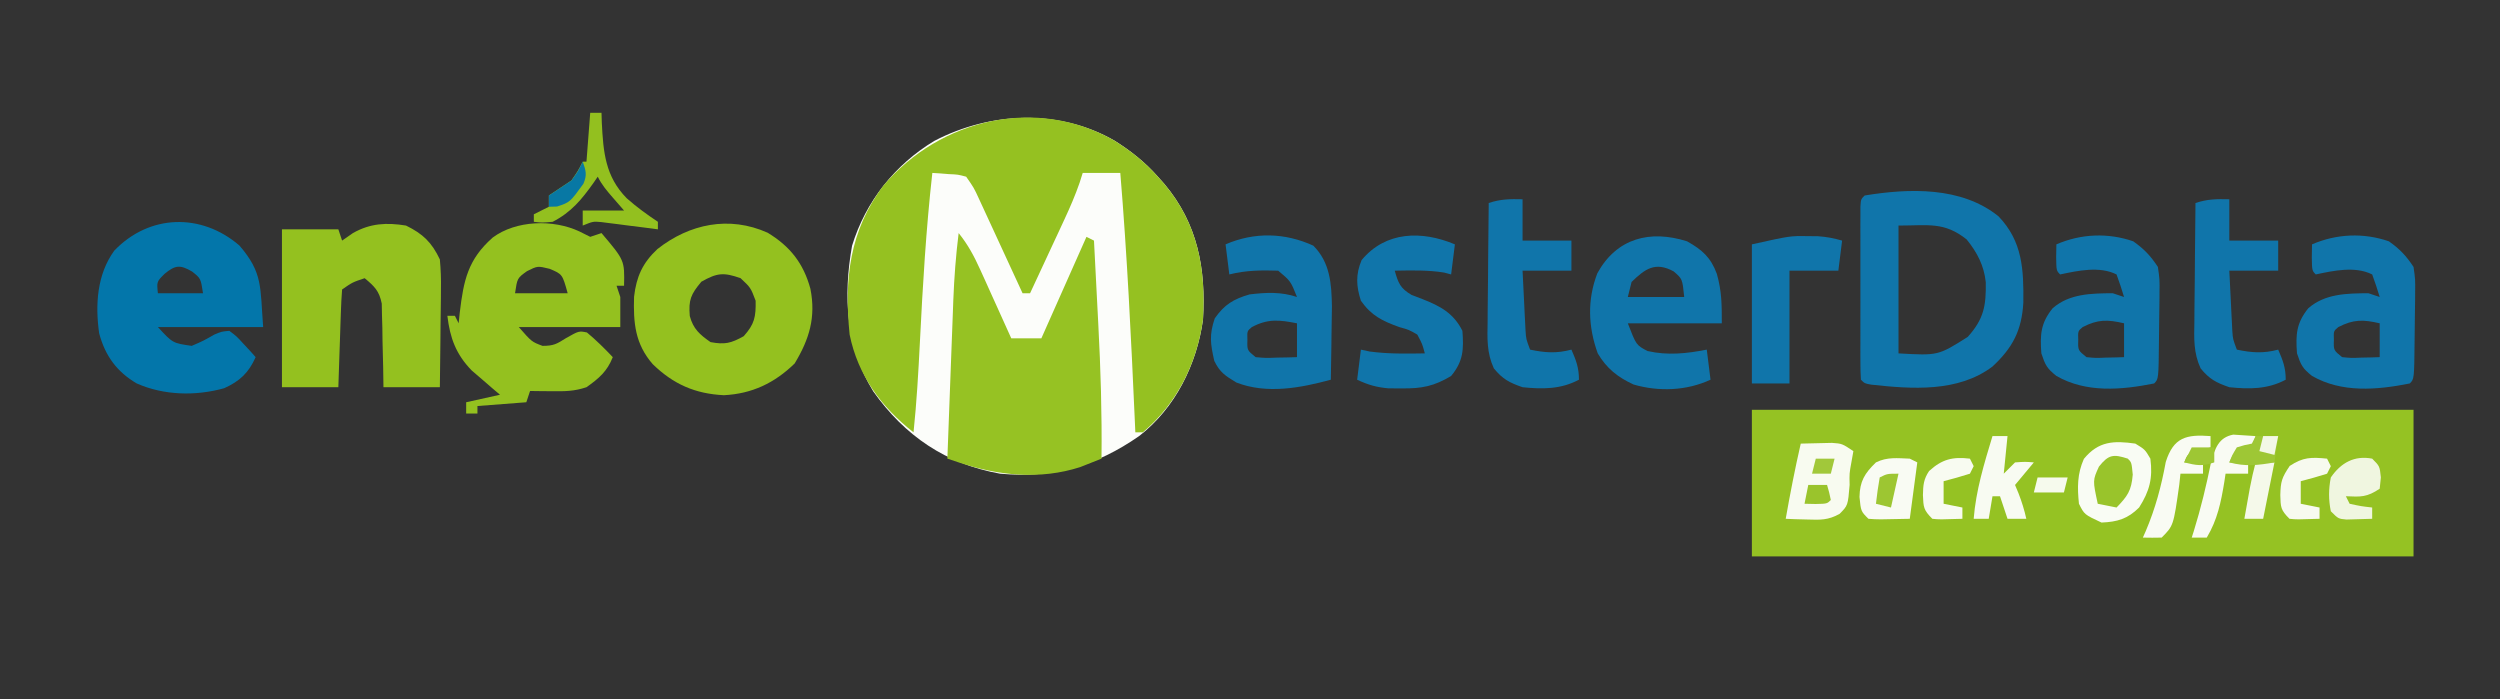 <?xml version="1.0" encoding="UTF-8"?>
<svg version="1.1" xmlns="http://www.w3.org/2000/svg" width="665" height="186">
<rect width="100%" height="100%" fill="#333333" stroke="none"/>
<path d="M0 0 C4.35 2.746 8.101 5.706 11.52 9.574 C12.085 10.21 12.651 10.845 13.234 11.5 C22.125 22.082 24.326 34.058 23.52 47.574 C21.884 59.462 16.148 71.152 6.52 78.574 C-4.959 86.566 -16.51 89.847 -30.48 88.574 C-44.812 85.985 -55.804 78.563 -64.234 66.621 C-71.43 54.802 -72.236 41.41 -69.832 27.941 C-66.254 16.23 -58.418 6.351 -47.93 0.039 C-33.009 -7.727 -14.748 -8.477 0 0 Z " fill="#FCFDFA" transform="translate(296.48,37.426)"/>
<path d="M0 0 C58.08 0 116.16 0 176 0 C176 12.87 176 25.74 176 39 C117.92 39 59.84 39 0 39 C0 26.13 0 13.26 0 0 Z " fill="#95C223" transform="translate(466,109)"/>
<path d="M0 0 C4.35 2.746 8.101 5.706 11.52 9.574 C12.085 10.21 12.651 10.845 13.234 11.5 C22.125 22.082 24.326 34.058 23.52 47.574 C21.925 59.157 16.551 70.013 7.52 77.574 C6.86 77.574 6.2 77.574 5.52 77.574 C5.469 76.443 5.419 75.312 5.368 74.147 C4.392 52.261 3.33 30.41 1.52 8.574 C-1.78 8.574 -5.08 8.574 -8.48 8.574 C-8.752 9.435 -9.024 10.295 -9.304 11.182 C-10.461 14.518 -11.812 17.647 -13.301 20.848 C-13.836 22.001 -14.371 23.155 -14.922 24.344 C-15.477 25.534 -16.033 26.723 -16.605 27.949 C-17.175 29.174 -17.744 30.4 -18.312 31.625 C-19.699 34.609 -21.088 37.592 -22.48 40.574 C-23.14 40.574 -23.8 40.574 -24.48 40.574 C-24.864 39.742 -25.247 38.909 -25.642 38.052 C-27.068 34.959 -28.495 31.867 -29.925 28.776 C-30.543 27.439 -31.159 26.101 -31.775 24.763 C-32.662 22.839 -33.551 20.915 -34.441 18.992 C-35.243 17.256 -35.243 17.256 -36.06 15.485 C-37.445 12.483 -37.445 12.483 -39.48 9.574 C-41.675 8.994 -41.675 8.994 -44.105 8.887 C-44.923 8.821 -45.74 8.755 -46.582 8.688 C-47.209 8.65 -47.835 8.613 -48.48 8.574 C-50.148 23.527 -51.037 38.491 -51.783 53.512 C-52.185 61.553 -52.643 69.564 -53.48 77.574 C-62.079 70.867 -68.271 62.422 -70.48 51.574 C-71.961 36.928 -70.535 23.924 -61.457 11.891 C-46.293 -5.881 -20.689 -11.892 0 0 Z " fill="#95C121" transform="translate(296.48,37.426)"/>
<path d="M0 0 C2.455 3.037 4.092 6.087 5.699 9.641 C6.186 10.711 6.672 11.78 7.174 12.883 C7.673 13.994 8.173 15.105 8.688 16.25 C9.199 17.377 9.71 18.503 10.236 19.664 C11.495 22.441 12.75 25.219 14 28 C16.64 28 19.28 28 22 28 C25.96 19.09 29.92 10.18 34 1 C34.66 1.33 35.32 1.66 36 2 C36.29 7.527 36.575 13.055 36.854 18.583 C36.95 20.456 37.047 22.328 37.146 24.2 C37.773 36.146 38.142 48.038 38 60 C36.804 60.474 35.608 60.949 34.375 61.438 C33.702 61.704 33.029 61.971 32.336 62.246 C21.627 65.702 10.481 64.524 0 61 C-0.99 60.67 -1.98 60.34 -3 60 C-2.738 52.901 -2.471 45.803 -2.2 38.705 C-2.109 36.293 -2.019 33.881 -1.93 31.469 C-1.801 27.991 -1.669 24.513 -1.535 21.035 C-1.497 19.966 -1.458 18.897 -1.418 17.795 C-1.184 11.818 -0.739 5.937 0 0 Z " fill="#96C223" transform="translate(255,62)"/>
<path d="M0 0 C0.949 0.474 1.897 0.949 2.875 1.438 C3.865 1.107 4.855 0.777 5.875 0.438 C12.022 7.688 12.022 7.688 11.875 14.438 C11.215 14.438 10.555 14.438 9.875 14.438 C10.37 15.922 10.37 15.922 10.875 17.438 C10.875 20.078 10.875 22.718 10.875 25.438 C1.965 25.438 -6.945 25.438 -16.125 25.438 C-12.693 29.36 -12.693 29.36 -9.812 30.438 C-6.833 30.438 -6.015 29.921 -3.562 28.375 C-0.125 26.438 -0.125 26.438 2 26.875 C4.454 28.92 6.679 31.12 8.875 33.438 C7.38 37.242 5.181 39.099 1.875 41.438 C-1.41 42.533 -3.862 42.537 -7.312 42.5 C-8.943 42.486 -8.943 42.486 -10.605 42.473 C-11.437 42.461 -12.268 42.449 -13.125 42.438 C-13.455 43.428 -13.785 44.417 -14.125 45.438 C-20.56 45.932 -20.56 45.932 -27.125 46.438 C-27.125 47.097 -27.125 47.758 -27.125 48.438 C-28.115 48.438 -29.105 48.438 -30.125 48.438 C-30.125 47.447 -30.125 46.458 -30.125 45.438 C-27.155 44.778 -24.185 44.117 -21.125 43.438 C-21.812 42.857 -22.499 42.277 -23.207 41.68 C-24.108 40.899 -25.009 40.117 -25.938 39.312 C-27.277 38.164 -27.277 38.164 -28.645 36.992 C-32.842 32.669 -34.421 28.354 -35.125 22.438 C-34.465 22.438 -33.805 22.438 -33.125 22.438 C-32.795 23.098 -32.465 23.758 -32.125 24.438 C-31.978 23.026 -31.978 23.026 -31.828 21.586 C-30.797 12.995 -29.683 7.474 -23.062 1.625 C-16.888 -2.973 -6.983 -3.282 0 0 Z M-13.938 10.562 C-16.53 12.419 -16.53 12.419 -17.125 16.438 C-12.505 16.438 -7.885 16.438 -3.125 16.438 C-4.53 11.367 -4.53 11.367 -7.938 9.938 C-11.124 9.16 -11.124 9.16 -13.938 10.562 Z M-31.125 27.438 C-30.125 29.438 -30.125 29.438 -30.125 29.438 Z " fill="#94C11F" transform="translate(154.125,61.562)"/>
<path d="M0 0 C5.994 3.63 9.539 8.153 11.379 14.906 C12.88 22.492 11.091 28.33 7.188 34.785 C1.841 39.991 -4.164 42.852 -11.645 43.223 C-19.289 42.847 -25.075 40.297 -30.559 34.969 C-35.27 29.556 -35.743 23.945 -35.527 17.031 C-34.908 11.688 -33.257 8.033 -29.316 4.348 C-20.794 -2.354 -10.243 -4.588 0 0 Z M-17.625 13.035 C-20.455 16.418 -21.055 17.885 -20.707 22.16 C-19.784 25.604 -18.051 27.106 -15.188 29.098 C-11.388 29.81 -9.75 29.41 -6.375 27.535 C-3.48 24.31 -3.113 22.411 -3.188 18.098 C-4.508 14.616 -4.508 14.616 -7.188 12.098 C-11.733 10.498 -13.411 10.66 -17.625 13.035 Z " fill="#94C11F" transform="translate(204.188,61.902)"/>
<path d="M0 0 C6.275 7.292 5.487 10.951 6.312 21.688 C-2.928 21.688 -12.168 21.688 -21.688 21.688 C-17.751 25.962 -17.751 25.962 -12.688 26.688 C-9.604 25.354 -9.604 25.354 -6.688 23.688 C-4.738 22.871 -4.738 22.871 -2.688 22.688 C-0.766 24.121 -0.766 24.121 1.062 26.125 C1.676 26.784 2.29 27.442 2.922 28.121 C3.61 28.896 3.61 28.896 4.312 29.688 C2.47 33.833 0.099 36.083 -4.055 37.953 C-11.647 40.071 -20.075 39.883 -27.312 36.688 C-32.65 33.561 -35.727 29.284 -37.316 23.332 C-38.382 15.737 -37.891 7.665 -33.277 1.34 C-23.958 -8.346 -10.157 -8.74 0 0 Z M-19.875 7.5 C-22.007 9.599 -22.007 9.599 -21.688 12.688 C-17.727 12.688 -13.768 12.688 -9.688 12.688 C-10.289 8.742 -10.289 8.742 -12.562 6.938 C-15.727 5.076 -17.047 5.157 -19.875 7.5 Z " fill="#0376AA" transform="translate(63.688,65.312)"/>
<path d="M0 0 C4.53 2.224 6.845 4.477 9 9 C9.252 11.726 9.352 14.209 9.293 16.926 C9.289 17.673 9.284 18.421 9.28 19.191 C9.263 21.565 9.226 23.939 9.188 26.312 C9.172 27.928 9.159 29.543 9.146 31.158 C9.116 35.106 9.057 39.052 9 43 C4.05 43 -0.9 43 -6 43 C-6.026 41.242 -6.052 39.483 -6.078 37.672 C-6.134 35.365 -6.192 33.057 -6.25 30.75 C-6.264 29.591 -6.278 28.432 -6.293 27.238 C-6.325 26.123 -6.357 25.008 -6.391 23.859 C-6.412 22.833 -6.433 21.807 -6.454 20.749 C-7.124 17.376 -8.399 16.166 -11 14 C-14.25 15.088 -14.25 15.088 -17 17 C-17.158 18.925 -17.251 20.855 -17.316 22.785 C-17.358 23.955 -17.4 25.125 -17.443 26.33 C-17.483 27.562 -17.522 28.793 -17.562 30.062 C-17.606 31.298 -17.649 32.534 -17.693 33.807 C-17.8 36.871 -17.9 39.935 -18 43 C-22.95 43 -27.9 43 -33 43 C-33 29.14 -33 15.28 -33 1 C-28.05 1 -23.1 1 -18 1 C-17.67 1.99 -17.34 2.98 -17 4 C-16.051 3.34 -15.102 2.68 -14.125 2 C-9.52 -0.615 -5.177 -0.846 0 0 Z " fill="#94C11F" transform="translate(108,60)"/>
<path d="M0 0 C6.415 6.684 6.706 14.163 6.605 22.977 C6.166 30.368 3.789 34.955 -1.641 39.984 C-10.807 46.868 -23.07 45.953 -33.852 44.773 C-35.602 44.457 -35.602 44.457 -36.602 43.457 C-36.7 41.958 -36.73 40.455 -36.731 38.953 C-36.734 37.995 -36.737 37.038 -36.741 36.051 C-36.738 35.009 -36.736 33.968 -36.734 32.895 C-36.735 31.833 -36.736 30.771 -36.737 29.677 C-36.738 27.428 -36.736 25.178 -36.732 22.929 C-36.727 19.472 -36.732 16.015 -36.738 12.559 C-36.738 10.379 -36.736 8.199 -36.734 6.02 C-36.736 4.978 -36.738 3.936 -36.741 2.863 C-36.737 1.905 -36.734 0.948 -36.731 -0.039 C-36.73 -0.887 -36.729 -1.734 -36.729 -2.607 C-36.602 -4.543 -36.602 -4.543 -35.602 -5.543 C-23.767 -7.479 -9.856 -7.957 0 0 Z M-26.602 2.457 C-26.602 13.677 -26.602 24.897 -26.602 36.457 C-16.05 37.058 -16.05 37.058 -8.168 32.062 C-3.904 27.291 -3.289 23.853 -3.383 17.547 C-3.85 13.08 -5.685 9.587 -8.477 6.145 C-14.474 1.382 -18.633 2.457 -26.602 2.457 Z " fill="#1075AA" transform="translate(531.602,57.543)"/>
<path d="M0 0 C4.025 2.245 6.316 4.278 7.934 8.668 C9.24 13.327 9.25 16.732 9.25 21.812 C1 21.812 -7.25 21.812 -15.75 21.812 C-13.507 27.623 -13.507 27.623 -10.5 29.188 C-5.128 30.408 -0.109 29.858 5.25 28.812 C5.58 31.453 5.91 34.093 6.25 36.812 C-0.107 39.761 -7.496 40.05 -14.234 38.09 C-18.429 36.142 -21.364 33.85 -23.75 29.812 C-26.299 22.772 -26.585 15.549 -23.844 8.473 C-18.699 -0.861 -9.837 -3.115 0 0 Z M-14.75 10.812 C-15.08 12.133 -15.41 13.453 -15.75 14.812 C-10.8 14.812 -5.85 14.812 -0.75 14.812 C-1.233 9.995 -1.233 9.995 -3.562 8 C-8.449 5.347 -11.154 7.314 -14.75 10.812 Z " fill="#1075AA" transform="translate(448.75,64.188)"/>
<path d="M0 0 C4.463 4.463 4.845 10.135 4.949 16.125 C4.929 18.469 4.894 20.813 4.844 23.156 C4.823 24.962 4.823 24.962 4.803 26.805 C4.768 29.756 4.718 32.706 4.656 35.656 C-3.418 37.862 -12.393 39.544 -20.469 36.406 C-23.413 34.614 -24.845 33.737 -26.344 30.656 C-27.373 26.097 -27.721 23.767 -26.219 19.344 C-23.661 15.677 -21.227 14.201 -16.969 12.969 C-12.545 12.442 -8.595 12.239 -4.344 13.656 C-6.032 9.425 -6.032 9.425 -9.344 6.656 C-13.875 6.508 -17.923 6.551 -22.344 7.656 C-22.674 5.016 -23.004 2.376 -23.344 -0.344 C-15.651 -3.67 -7.556 -3.458 0 0 Z M-16.344 21.656 C-17.614 22.709 -17.614 22.709 -17.531 25.094 C-17.612 27.824 -17.612 27.824 -15.344 29.656 C-12.674 29.899 -12.674 29.899 -9.719 29.781 C-8.716 29.763 -7.713 29.745 -6.68 29.727 C-5.523 29.692 -5.523 29.692 -4.344 29.656 C-4.344 26.686 -4.344 23.716 -4.344 20.656 C-9.047 19.734 -12.046 19.381 -16.344 21.656 Z " fill="#1075AA" transform="translate(349.344,65.344)"/>
<path d="M0 0 C2.91 2.058 4.594 3.833 6.562 6.812 C7.032 10.118 7.032 10.118 6.988 13.828 C6.985 14.485 6.982 15.141 6.978 15.817 C6.968 17.196 6.948 18.574 6.919 19.952 C6.875 22.07 6.858 24.187 6.846 26.305 C6.742 36.633 6.742 36.633 5.562 37.812 C-3.171 39.559 -12.524 40.359 -20.438 35.812 C-22.962 33.793 -23.386 32.967 -24.438 29.812 C-24.807 24.825 -24.62 21.763 -21.438 17.812 C-16.977 13.91 -11.144 13.848 -5.438 13.812 C-4.447 14.143 -3.458 14.473 -2.438 14.812 C-3.039 12.792 -3.711 10.791 -4.438 8.812 C-8.953 6.555 -14.678 7.803 -19.438 8.812 C-20.438 7.812 -20.438 7.812 -20.5 4.25 C-20.479 3.116 -20.459 1.981 -20.438 0.812 C-13.888 -2.02 -6.726 -2.323 0 0 Z M-13.438 22.812 C-14.708 23.866 -14.708 23.866 -14.625 26.25 C-14.706 28.98 -14.706 28.98 -12.438 30.812 C-9.997 31.055 -9.997 31.055 -7.312 30.938 C-6.402 30.919 -5.492 30.901 -4.555 30.883 C-3.856 30.86 -3.157 30.836 -2.438 30.812 C-2.438 27.843 -2.438 24.872 -2.438 21.812 C-6.84 20.789 -9.388 20.73 -13.438 22.812 Z " fill="#1075AA" transform="translate(635.438,64.188)"/>
<path d="M0 0 C2.91 2.058 4.594 3.833 6.562 6.812 C7.032 10.118 7.032 10.118 6.988 13.828 C6.985 14.485 6.982 15.141 6.978 15.817 C6.968 17.196 6.948 18.574 6.919 19.952 C6.875 22.07 6.858 24.187 6.846 26.305 C6.742 36.633 6.742 36.633 5.562 37.812 C-3.171 39.559 -12.524 40.359 -20.438 35.812 C-22.962 33.793 -23.386 32.967 -24.438 29.812 C-24.807 24.825 -24.62 21.763 -21.438 17.812 C-16.977 13.91 -11.144 13.848 -5.438 13.812 C-4.447 14.143 -3.458 14.473 -2.438 14.812 C-3.039 12.792 -3.711 10.791 -4.438 8.812 C-8.953 6.555 -14.678 7.803 -19.438 8.812 C-20.438 7.812 -20.438 7.812 -20.5 4.25 C-20.479 3.116 -20.459 1.981 -20.438 0.812 C-13.888 -2.02 -6.726 -2.323 0 0 Z M-13.438 22.812 C-14.708 23.866 -14.708 23.866 -14.625 26.25 C-14.706 28.98 -14.706 28.98 -12.438 30.812 C-9.997 31.055 -9.997 31.055 -7.312 30.938 C-6.402 30.919 -5.492 30.901 -4.555 30.883 C-3.856 30.86 -3.157 30.836 -2.438 30.812 C-2.438 27.843 -2.438 24.872 -2.438 21.812 C-6.84 20.789 -9.388 20.73 -13.438 22.812 Z " fill="#1075AA" transform="translate(567.438,64.188)"/>
<path d="M0 0 C-0.33 2.64 -0.66 5.28 -1 8 C-1.619 7.835 -2.237 7.67 -2.875 7.5 C-7.255 6.799 -11.574 6.923 -16 7 C-15.067 10.287 -14.543 11.682 -11.539 13.441 C-10.097 13.996 -10.097 13.996 -8.625 14.562 C-3.888 16.407 -0.345 18.311 2 23 C2.374 27.961 2.239 31.113 -1 35 C-5.494 37.723 -8.837 38.386 -14.062 38.312 C-15.25 38.309 -16.437 38.305 -17.66 38.301 C-20.856 38.013 -23.12 37.367 -26 36 C-25.67 33.36 -25.34 30.72 -25 28 C-24.237 28.165 -23.474 28.33 -22.688 28.5 C-17.779 29.166 -12.946 29.079 -8 29 C-8.654 26.526 -8.654 26.526 -10 24 C-12.209 22.721 -12.209 22.721 -14.812 22 C-19.275 20.375 -22.183 18.999 -25 15 C-26.248 11.138 -26.422 8 -24.812 4.188 C-18.446 -3.496 -8.834 -3.72 0 0 Z " fill="#1075AA" transform="translate(387,65)"/>
<path d="M0 0 C0 3.63 0 7.26 0 11 C4.29 11 8.58 11 13 11 C13 13.64 13 16.28 13 19 C8.71 19 4.42 19 0 19 C0.141 21.938 0.287 24.875 0.438 27.812 C0.477 28.646 0.516 29.479 0.557 30.338 C0.619 31.542 0.619 31.542 0.684 32.77 C0.72 33.508 0.757 34.246 0.795 35.007 C0.948 37.207 0.948 37.207 2 40 C6.018 40.841 9.018 41.054 13 40 C14.257 42.906 15 44.796 15 48 C10.186 50.567 5.313 50.545 0 50 C-3.497 48.792 -5.321 47.837 -7.642 44.978 C-9.554 40.786 -9.374 37.096 -9.293 32.543 C-9.289 31.64 -9.284 30.737 -9.28 29.807 C-9.263 26.933 -9.226 24.061 -9.188 21.188 C-9.172 19.235 -9.159 17.283 -9.146 15.33 C-9.113 10.553 -9.062 5.777 -9 1 C-5.804 -0.065 -3.343 -0.074 0 0 Z " fill="#1075AA" transform="translate(593,53)"/>
<path d="M0 0 C0 3.63 0 7.26 0 11 C4.29 11 8.58 11 13 11 C13 13.64 13 16.28 13 19 C8.71 19 4.42 19 0 19 C0.141 21.938 0.287 24.875 0.438 27.812 C0.477 28.646 0.516 29.479 0.557 30.338 C0.619 31.542 0.619 31.542 0.684 32.77 C0.72 33.508 0.757 34.246 0.795 35.007 C0.948 37.207 0.948 37.207 2 40 C6.018 40.841 9.018 41.054 13 40 C14.257 42.906 15 44.796 15 48 C10.186 50.567 5.313 50.545 0 50 C-3.497 48.792 -5.321 47.837 -7.642 44.978 C-9.554 40.786 -9.374 37.096 -9.293 32.543 C-9.289 31.64 -9.284 30.737 -9.28 29.807 C-9.263 26.933 -9.226 24.061 -9.188 21.188 C-9.172 19.235 -9.159 17.283 -9.146 15.33 C-9.113 10.553 -9.062 5.777 -9 1 C-5.804 -0.065 -3.343 -0.074 0 0 Z " fill="#1075AA" transform="translate(405,53)"/>
<path d="M0 0 C1.34 0.01 1.34 0.01 2.707 0.02 C4.995 0.174 6.992 0.548 9.188 1.188 C8.857 3.828 8.527 6.468 8.188 9.188 C3.897 9.188 -0.393 9.188 -4.812 9.188 C-4.812 19.087 -4.812 28.988 -4.812 39.188 C-8.113 39.188 -11.412 39.188 -14.812 39.188 C-14.812 26.977 -14.812 14.768 -14.812 2.188 C-4.633 -0.075 -4.633 -0.075 0 0 Z " fill="#1075AA" transform="translate(480.812,62.812)"/>
<path d="M0 0 C2.562 1.562 2.562 1.562 4 4 C4.674 9.2 3.802 12.596 1 17 C-2.003 20.003 -4.775 20.828 -9 21 C-13.565 18.87 -13.565 18.87 -15 16 C-15.441 11.685 -15.471 8.053 -13.688 4.062 C-9.802 -0.686 -5.725 -0.816 0 0 Z " fill="#F9FCF4" transform="translate(568,118)"/>
<path d="M0 0 C1.77 -0.054 3.541 -0.093 5.312 -0.125 C6.299 -0.148 7.285 -0.171 8.301 -0.195 C11 0 11 0 14 2 C13.835 2.928 13.67 3.856 13.5 4.812 C12.923 7.956 12.923 7.956 13 11 C12.546 16.448 12.546 16.448 10.344 18.676 C7.311 20.389 5.21 20.3 1.75 20.188 C0.134 20.147 0.134 20.147 -1.516 20.105 C-2.745 20.053 -2.745 20.053 -4 20 C-2.821 13.292 -1.524 6.638 0 0 Z " fill="#F8FBF0" transform="translate(479,118)"/>
<path d="M0 0 C0.99 0 1.98 0 3 0 C3.026 0.846 3.052 1.691 3.078 2.562 C3.474 10.472 3.993 16.92 9.715 22.746 C12.354 25.073 15.07 27.047 18 29 C18 29.66 18 30.32 18 31 C16.211 30.766 16.211 30.766 14.387 30.527 C12.82 30.33 11.254 30.134 9.688 29.938 C8.902 29.834 8.116 29.73 7.307 29.623 C6.549 29.53 5.792 29.436 5.012 29.34 C4.315 29.251 3.619 29.162 2.901 29.07 C0.774 28.88 0.774 28.88 -2 30 C-2 28.68 -2 27.36 -2 26 C1.63 26 5.26 26 9 26 C8.031 24.886 7.061 23.773 6.062 22.625 C4.442 20.763 3.105 19.21 2 17 C1.636 17.531 1.273 18.062 0.898 18.609 C-2.261 23.049 -5.04 26.467 -10 29 C-12.875 29.25 -12.875 29.25 -15 29 C-15 28.34 -15 27.68 -15 27 C-13.68 26.34 -12.36 25.68 -11 25 C-11 24.01 -11 23.02 -11 22 C-9 20.667 -7 19.333 -5 18 C-3.21 15.381 -3.21 15.381 -2 13 C-1.67 13 -1.34 13 -1 13 C-0.67 8.71 -0.34 4.42 0 0 Z " fill="#93C01F" transform="translate(157,30)"/>
<path d="M0 0 C0.66 0.33 1.32 0.66 2 1 C1.34 5.95 0.68 10.9 0 16 C-8.398 16.195 -8.398 16.195 -11 16 C-13 14 -13 14 -13.375 10.188 C-13.284 6.016 -12.031 3.941 -9 1 C-6.014 -0.493 -3.291 -0.118 0 0 Z " fill="#F9FBF3" transform="translate(508,122)"/>
<path d="M0 0 C1.32 0 2.64 0 4 0 C3.67 3.3 3.34 6.6 3 10 C3.99 9.01 4.98 8.02 6 7 C8.688 6.812 8.688 6.812 11 7 C9.35 8.98 7.7 10.96 6 13 C6.309 13.742 6.619 14.485 6.938 15.25 C7.809 17.507 8.477 19.645 9 22 C7.35 22 5.7 22 4 22 C3.34 20.02 2.68 18.04 2 16 C1.34 16 0.68 16 0 16 C-0.33 17.98 -0.66 19.96 -1 22 C-2.32 22 -3.64 22 -5 22 C-4.39 14.369 -2.204 7.298 0 0 Z " fill="#F8FBF2" transform="translate(530,116)"/>
<path d="M0 0 C2 2 2 2 2.312 5 C2.158 6.485 2.158 6.485 2 8 C-1.435 10.29 -2.985 10.178 -7 10 C-6.67 10.66 -6.34 11.32 -6 12 C-2.971 12.658 -2.971 12.658 0 13 C0 13.99 0 14.98 0 16 C-1.458 16.054 -2.916 16.093 -4.375 16.125 C-5.593 16.16 -5.593 16.16 -6.836 16.195 C-9 16 -9 16 -11 14 C-11.629 10.921 -11.611 8.08 -11 5 C-8.335 1.114 -4.734 -0.92 0 0 Z " fill="#F0F6E0" transform="translate(631,122)"/>
<path d="M0 0 C0 0.99 0 1.98 0 3 C-0.969 3.289 -1.939 3.578 -2.938 3.875 C-6.107 4.642 -6.107 4.642 -7 7 C-5.35 7 -3.7 7 -2 7 C-2 7.99 -2 8.98 -2 10 C-3.98 10 -5.96 10 -8 10 C-8.155 11.454 -8.155 11.454 -8.312 12.938 C-9.853 23.853 -9.853 23.853 -13 27 C-14.666 27.041 -16.334 27.043 -18 27 C-17.746 26.429 -17.492 25.858 -17.23 25.27 C-14.662 19.219 -13.09 13.349 -11.906 6.883 C-9.852 0.349 -6.46 -0.497 0 0 Z " fill="#F9FBF3" transform="translate(588,116)"/>
<path d="M0 0 C2.979 0.195 2.979 0.195 5.957 0.391 C5.627 1.381 5.297 2.371 4.957 3.391 C3.305 4.093 1.638 4.76 -0.043 5.391 C-0.373 6.051 -0.703 6.711 -1.043 7.391 C0.607 7.391 2.257 7.391 3.957 7.391 C3.957 8.381 3.957 9.371 3.957 10.391 C1.977 10.391 -0.003 10.391 -2.043 10.391 C-2.153 11.115 -2.262 11.84 -2.375 12.586 C-3.272 18.053 -4.203 22.613 -7.043 27.391 C-8.363 27.391 -9.683 27.391 -11.043 27.391 C-10.861 26.82 -10.679 26.249 -10.492 25.66 C-8.609 19.585 -7.149 13.507 -5.887 7.273 C-4.84 3.697 -3.935 0.752 0 0 Z " fill="#F9FBF3" transform="translate(594.043,115.609)"/>
<path d="M0 0 C1 1 1 1 1.312 4.25 C0.956 8.525 -0.067 9.976 -3 13 C-4.65 12.67 -6.3 12.34 -8 12 C-9.346 5.758 -9.346 5.758 -7.688 2.125 C-5.097 -1.137 -3.817 -1.231 0 0 Z " fill="#99C42B" transform="translate(566,122)"/>
<path d="M0 0 C0.33 0.66 0.66 1.32 1 2 C0.67 2.66 0.34 3.32 0 4 C-2.314 4.731 -4.648 5.401 -7 6 C-7 7.98 -7 9.96 -7 12 C-5.35 12.33 -3.7 12.66 -2 13 C-2 13.99 -2 14.98 -2 16 C-8.055 16.195 -8.055 16.195 -10 16 C-12.37 13.63 -12.345 12.937 -12.438 9.688 C-12.344 6.068 -12.05 5.074 -9.938 1.938 C-6.356 -0.425 -4.21 -0.413 0 0 Z " fill="#F7FAEF" transform="translate(619,122)"/>
<path d="M0 0 C0.33 0.66 0.66 1.32 1 2 C0.67 2.66 0.34 3.32 0 4 C-2.314 4.731 -4.648 5.401 -7 6 C-7 7.98 -7 9.96 -7 12 C-5.35 12.33 -3.7 12.66 -2 13 C-2 13.99 -2 14.98 -2 16 C-8.055 16.195 -8.055 16.195 -10 16 C-12.359 13.641 -12.369 12.924 -12.5 9.688 C-12.441 7.054 -12.334 5.502 -10.867 3.297 C-7.392 0.131 -4.573 -0.544 0 0 Z " fill="#F8FBF1" transform="translate(524,122)"/>
<path d="M0 0 C1.65 0 3.3 0 5 0 C4 5 3 10 2 15 C0.35 15 -1.3 15 -3 15 C-2.689 13.25 -2.376 11.5 -2.062 9.75 C-1.888 8.775 -1.714 7.801 -1.535 6.797 C-1.096 4.503 -0.597 2.257 0 0 Z " fill="#F5F9EA" transform="translate(600,123)"/>
<path d="M0 0 C1.98 0 3.96 0 6 0 C5.67 2.31 5.34 4.62 5 7 C0.684 7.762 -2.744 8.161 -7 7 C-6.25 5.062 -6.25 5.062 -5 3 C-2.938 2.375 -2.938 2.375 -1 2 C-0.67 1.34 -0.34 0.68 0 0 Z " fill="#9EC735" transform="translate(600,116)"/>
<path d="M0 0 C-0.66 2.97 -1.32 5.94 -2 9 C-3.32 8.67 -4.64 8.34 -6 8 C-5.744 5.657 -5.407 3.322 -5 1 C-3 0 -3 0 0 0 Z " fill="#9DC632" transform="translate(505,126)"/>
<path d="M0 0 C0.852 2.381 1.207 3.523 0.18 5.887 C-3.374 10.791 -3.374 10.791 -6.812 11.938 C-7.895 11.968 -7.895 11.968 -9 12 C-9 11.01 -9 10.02 -9 9 C-7 7.667 -5 6.333 -3 5 C-1.137 2.4 -1.137 2.4 0 0 Z " fill="#0878A4" transform="translate(155,43)"/>
<path d="M0 0 C2.64 0 5.28 0 8 0 C7.67 1.32 7.34 2.64 7 4 C4.36 4 1.72 4 -1 4 C-0.67 2.68 -0.34 1.36 0 0 Z " fill="#F6FAED" transform="translate(542,127)"/>
<path d="M0 0 C1.98 0 3.96 0 6 0 C6 1.32 6 2.64 6 4 C2.71 5.097 1.287 4.8 -2 4 C-1.34 2.68 -0.68 1.36 0 0 Z " fill="#9EC734" transform="translate(583,119)"/>
<path d="M0 0 C1.65 0 3.3 0 5 0 C5.562 1.938 5.562 1.938 6 4 C5 5 5 5 1.938 5.062 C0.483 5.032 0.483 5.032 -1 5 C-0.67 3.35 -0.34 1.7 0 0 Z " fill="#9AC42C" transform="translate(481,129)"/>
<path d="M0 0 C1.65 0 3.3 0 5 0 C4.67 1.32 4.34 2.64 4 4 C2.35 4 0.7 4 -1 4 C-0.67 2.68 -0.34 1.36 0 0 Z " fill="#A1C83A" transform="translate(483,122)"/>
<path d="M0 0 C1.32 0 2.64 0 4 0 C3.67 1.65 3.34 3.3 3 5 C1.68 4.67 0.36 4.34 -1 4 C-0.67 2.68 -0.34 1.36 0 0 Z " fill="#F3F8E6" transform="translate(602,116)"/>
</svg>
